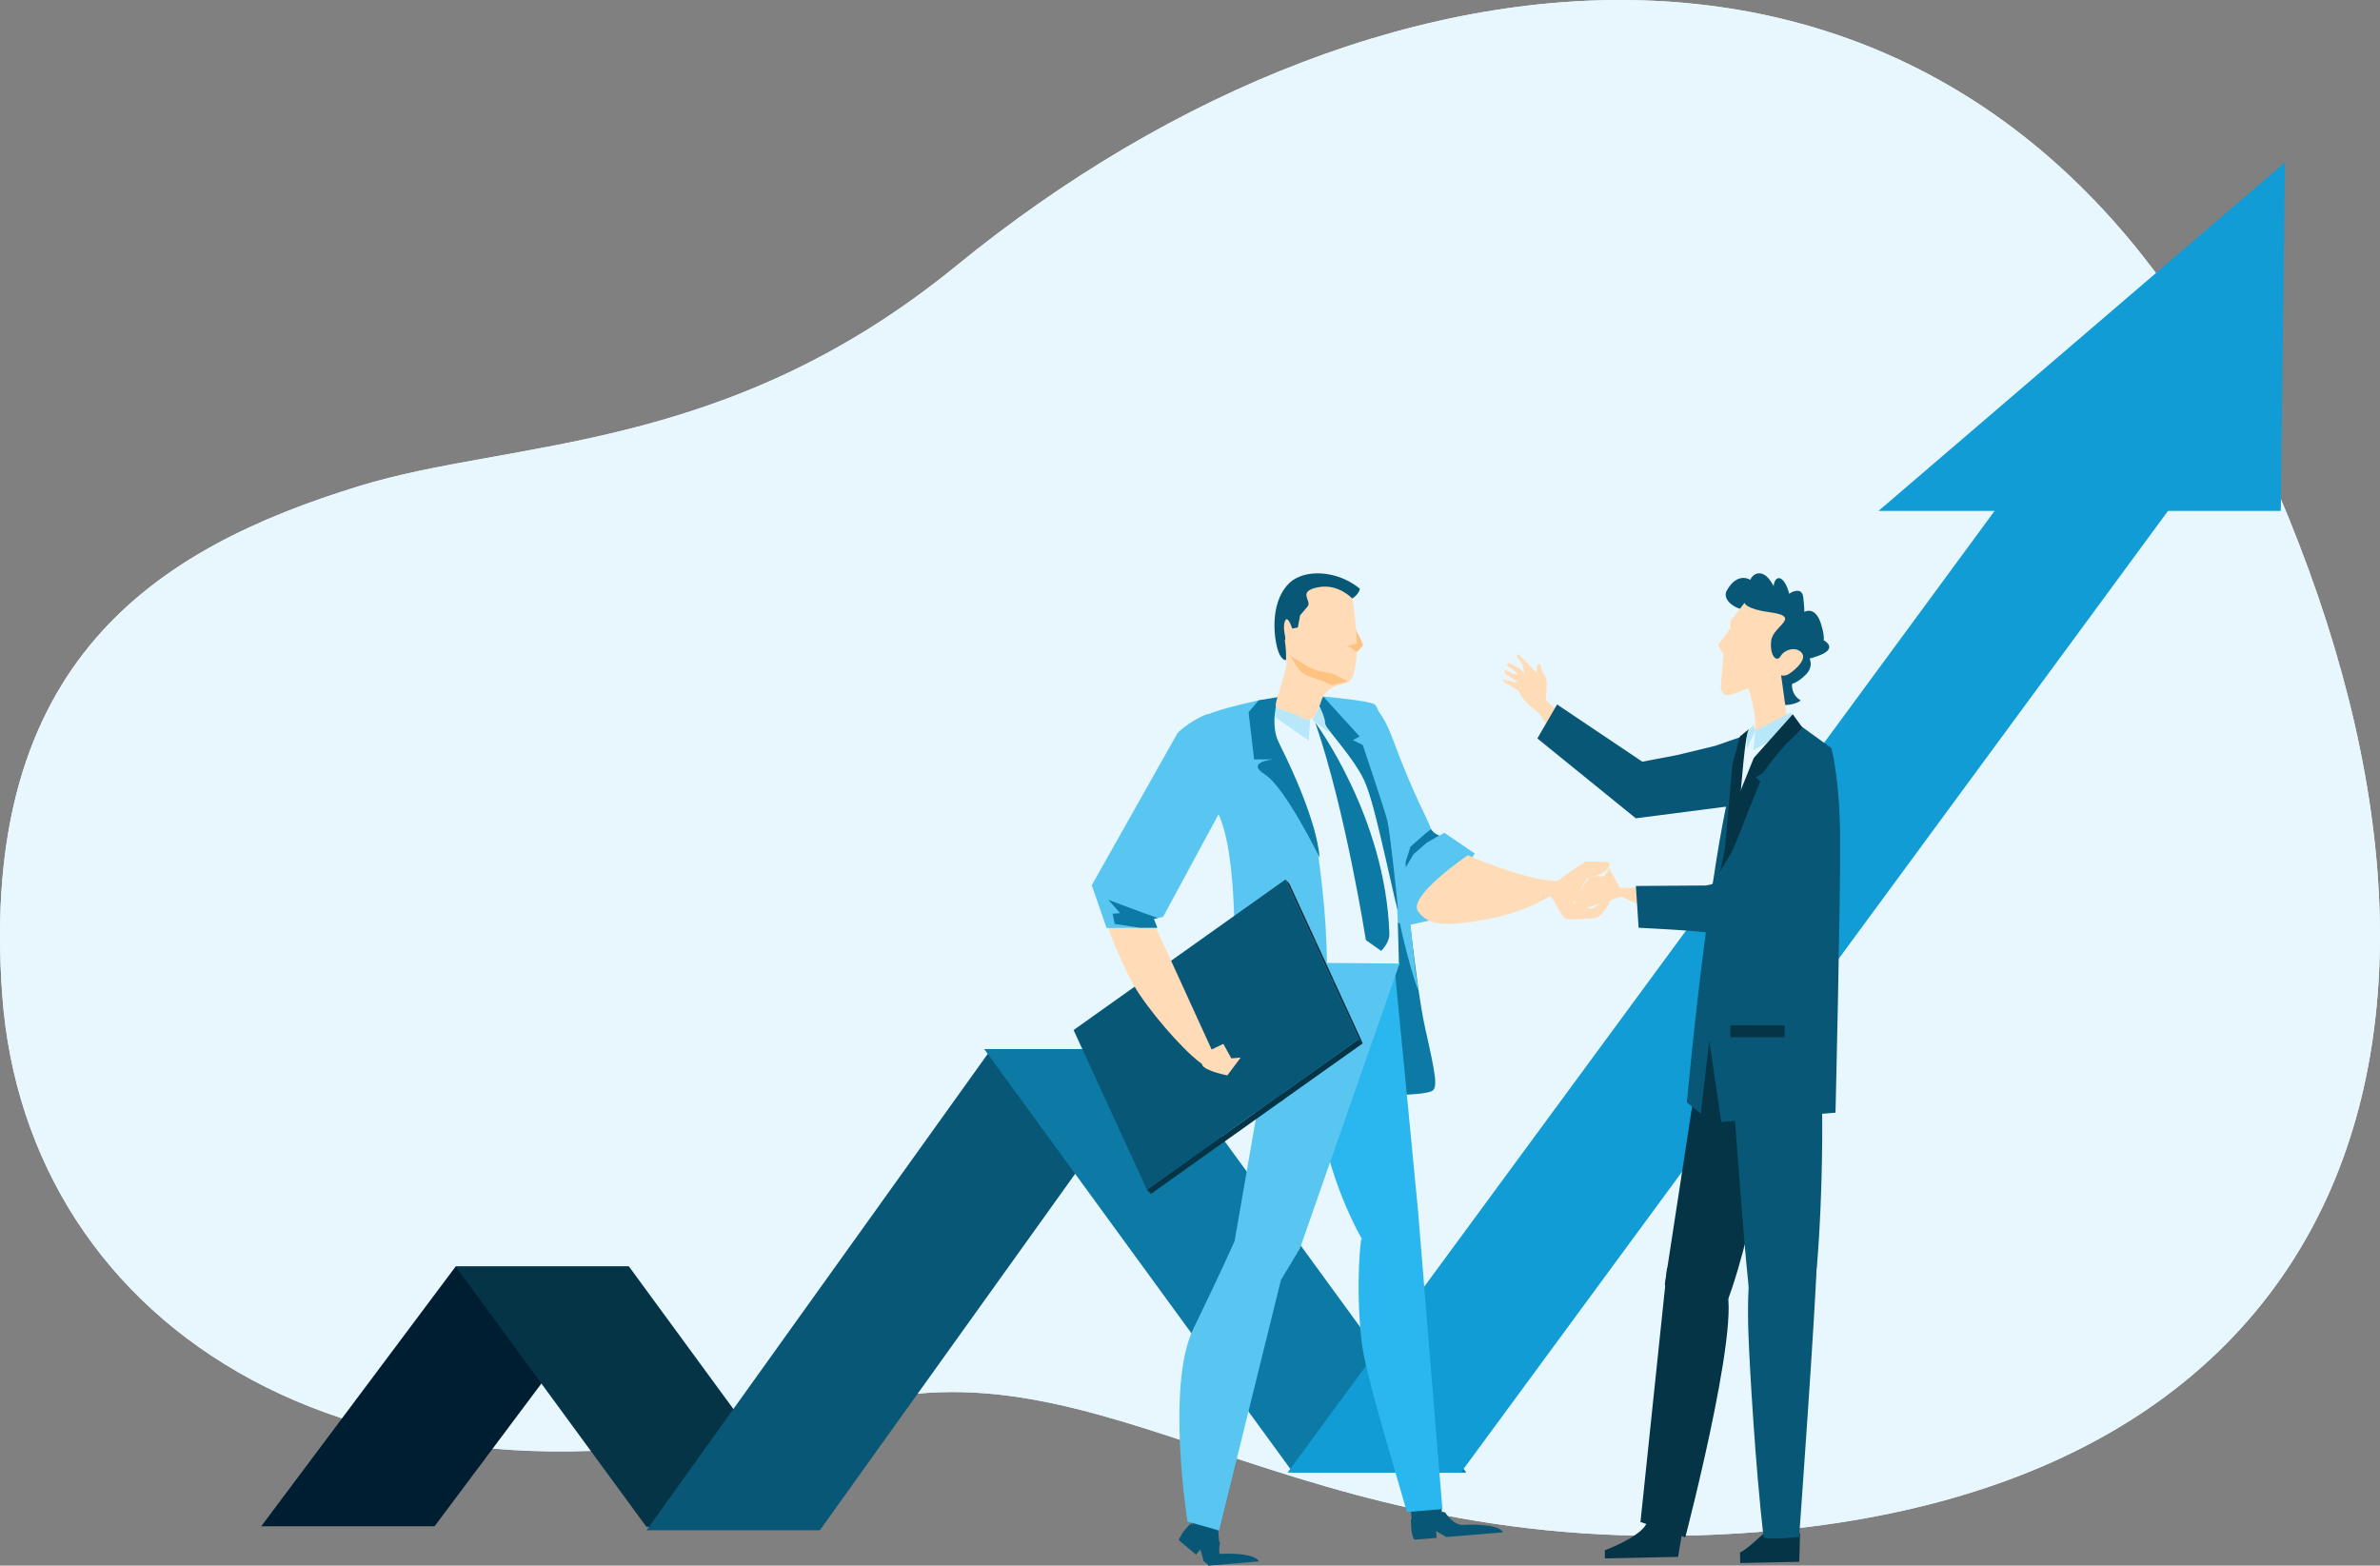 <?xml version="1.0" encoding="utf-8"?>
<!-- Generator: Adobe Illustrator 24.0.2, SVG Export Plug-In . SVG Version: 6.00 Build 0)  -->
<svg version="1.1" id="Layer_1" xmlns="http://www.w3.org/2000/svg" xmlns:xlink="http://www.w3.org/1999/xlink" x="0px" y="0px"
	 viewBox="0 0 3102.1 2040.7" style="enable-background:new 0 0 3102.1 2040.7;" xml:space="preserve">
<rect x="0" y="0" width="3102.1" height="2040.7" fill="#808080" stroke="none"/>
<style type="text/css">
	.st0{clip-path:url(#SVGID_2_);fill:#E7F7FD;}
	.st1{fill:#001E32;}
	.st2{fill:#063447;}
	.st3{fill:#095776;}
	.st4{fill:#0D7AA6;}
	.st5{fill:#119CD5;}
	.st6{fill:#FFDCB7;}
	.st7{fill:#E7F7FD;}
	.st8{fill:#B8E7F9;}
	.st9{fill:#59C6F2;}
	.st10{fill:#FFC381;}
	.st11{fill:#E9D6B8;}
	.st12{fill:#2AB6EE;}
	.st13{enable-background:new    ;}
	.st14{fill:#B5B5B5;}
	.st15{clip-path:url(#SVGID_4_);enable-background:new    ;}
	.st16{fill:#9EA4A7;}
	.st17{clip-path:url(#SVGID_6_);enable-background:new    ;}
	.st18{fill:#959B9D;}
	.st19{fill:#98A0A2;}
	.st20{fill:#A1A9AC;}
	.st21{fill:#A6AEB1;}
	.st22{fill:#AAB3B6;}
	.st23{clip-path:url(#SVGID_8_);enable-background:new    ;}
</style>
<g>
	<g>
		<defs>
			<path id="SVGID_1_" d="M468.7,633.4c199.1-61.1,476.8-41.1,777.7-286.9c562.8-459.8,1333.8-533.5,1689.8,221.8
				c356,755.3,141.3,1377.6-667.4,1430.2c-593.7,38.6-828.8-263.4-1166.8-163.8C472.6,2020.1,34.2,1732.1,2.9,1296.6
				C-28.6,861.2,203.9,714.6,468.7,633.4z"/>
		</defs>
		<use xlink:href="#SVGID_1_"  style="overflow:visible;fill:#E7F7FD;"/>
		<clipPath id="SVGID_2_">
			<use xlink:href="#SVGID_1_"  style="overflow:visible;"/>
		</clipPath>
		<rect x="-580.2" y="-88.4" class="st0" width="4025.8" height="2488.6"/>
	</g>
	<g>
		<polygon class="st1" points="819.8,1650.8 593.9,1650.8 340.5,1989.4 566.4,1989.4 		"/>
		<polygon class="st2" points="1068.4,1990.1 819.8,1650.8 593.9,1650.8 842.5,1990.1 		"/>
		<polygon class="st3" points="1068.6,1994.6 1517.8,1367.4 1291.9,1367.4 842.7,1994.6 		"/>
		<polygon class="st4" points="1911.2,1919.4 1508.6,1367.4 1282.8,1367.4 1685.3,1919.4 		"/>
		<polygon class="st5" points="2978.2,211.8 2448.5,665.9 2599.8,665.9 1678.2,1919.4 1904.1,1919.4 2825.8,665.9 2972.8,665.9 		
			"/>
	</g>
	<path class="st2" d="M2267.9,2023.4l0.3,13.9l77-1.6l1-37.3l-46.5-0.6C2299.8,1997.8,2275.2,2021.3,2267.9,2023.4z"/>
	<path class="st2" d="M2324.8,1368.8c0,0-35,229.1-74.5,330.2c-35,89.6-80.4-25-80.4-25l59.1-384.5l110.7-10.8
		C2339.7,1278.8,2347.4,1281.5,2324.8,1368.8z"/>
	<path class="st3" d="M2252.2,1299l-10.5,147.5l19.5,10.9c0,0,15.8,218.4,19.6,229.4c22.1,62.8,75.1,23.7,82,2.5
		c6.9-21.2,15.8-177.6,10.9-291.5c-4.9-113.9-4.9-113.9-4.9-113.9L2252.2,1299z"/>
	<path class="st3" d="M2284.2,1628c0,0-8.1,39.1-5.2,112.8c1.8,46.7,9,170.2,19.5,262c0.7,5.6,46.5,0.4,46.5,0.4
		s21.6-299.2,22.9-357.1C2368.2,1628.5,2320,1586,2284.2,1628z"/>
	<path class="st2" d="M2188.3,1668.5c0,0,13,3.9,53.9,4.5c40.8,0.6-45.6,330.9-45.6,330.9l-58.4-20.1l34.7-331.4L2188.3,1668.5z"/>
	<path class="st2" d="M2192.1,2000.4l-4.9,28.9l-29.3,0.6c0,0-22,0.5-27.5,0.6c-5.5,0.1-38.5,0.8-38.5,0.8l-0.2-10.6
		c0,0,45.5-16.8,54.3-34.6C2154.7,1968.3,2192.1,2000.4,2192.1,2000.4z"/>
	<g>
		<g>
			<path class="st3" d="M2322.9,801.4c0,0-32.7,2.8-42.9-9.7c-10.2-12.4,19.8-8.4,6.3,0.6c-13.5,9-43.8-7.2-35.7-22.3
				c8.1-15.1,20.8-21.6,33.1-12.7c12.3,8.8,2.2,13.8-2.4,5.2c-4.6-8.6,14-29.7,29.8,0.3c15.7,30,7.2,32.3,1.9,12.4
				c-5.4-19.8,7.2-32.4,16.6-9c9.4,23.3-5,34.8-8.6,24.4c-3.6-10.4,27-32.4,29.3-12.5c2.3,19.9,4.2,43.7-10.9,44
				c-15.1,0.3,20.2-51.9,34-9.2c13.8,42.7-14,29.7-15.1,20.1c-1.1-9.6,50.9,8.3,10.6,22.2c-40.3,13.9-25.2-3.1-28.6-12.8
				c-3.4-9.7,34,15.9,13.7,36.6c-20.3,20.7-39.6,16.8-35.5-4.8c4-21.6,26.9-10.3,19.6,7.6c-7.3,17.9,3.9,28.6,8.2,30.5
				c4.3,1.9-27.8,15.1-34.1-2.2C2305.8,892.7,2297.2,807.6,2322.9,801.4z"/>
			<path class="st6" d="M2273.8,785.8l-18.6,24l0.2,9.1l-16.1,21.9l7.2,12.5l-3.4,38.2c0,0-2.8,20.5,16.5,13
				c19.3-7.5,19.3-7.5,19.3-7.5s16.2,51.2,5,60.3c-11.2,9.1-19.2,19.5-14.6,25.2c4.2,5.1,15.2,1.4,26.5,0.1
				c20.1-2.2,33.5,1.6,42.1,2c6.2,0.3-2.4-3.5-4.1-16.3c-1.7-12.8-12.3-88.1-12.3-88.1s3.4,1.4,8.2-0.7c4.8-2,26.2-18.5,19.1-28
				c-7.1-9.5-22.7-5.3-27.9,3.7c-5.2,9-14.6-0.6-12.3-20.2c2.3-19.6,41.5-31.1-3.2-37.2C2275.2,793.7,2273.8,785.8,2273.8,785.8z"/>
		</g>
		<g>
			<path class="st6" d="M2110.1,999.6l-102.8-94c0,0-6.8,8.3-4.3,15.8c7,20.4,35.6,51,51.6,68.3c21.9,23.7,49.9,42.7,49.9,42.7
				L2110.1,999.6z"/>
			<g>
				<g>
					<path class="st6" d="M2007.2,930.9l-13-11c0,0-6.4-5-11.8-13.2c-5.3-8.3-2.3-16.3,4.6-22.9c6.9-6.6,12.1-7.3,12.1-7.3
						s11.2,5,9.8,14.9c-1.4,10,8.6,32,4.8,33.6C2010,926.7,2007.2,930.9,2007.2,930.9z"/>
					<polygon class="st6" points="2004,878.5 1991.1,864.6 1978.5,852.2 1976.9,855.8 1984.6,865.9 1988.7,886.8 1993.8,884.1 					
						"/>
					<polygon class="st6" points="1980.2,871 1966.3,863.8 1963.7,866.8 1976.1,876.4 1985.1,890.6 1993.8,884.1 					"/>
					<polygon class="st6" points="1961.1,873.1 1972.6,878.2 1980.6,880.5 1986.1,887.9 1981,895.3 1975.3,887.1 1961.3,877.8 					
						"/>
					<polygon class="st6" points="1958.6,885.4 1980.4,891 1984,896.5 1980.8,901.7 1971.9,895.6 1960.2,889 					"/>
				</g>
				<path class="st6" d="M2020.2,930.7c-7.1-7.2-5.5-17.8-5.5-17.8s3.2-26.7-0.7-31.1c-3.9-4.4-6.4-15.8-6.4-15.8s-3.3-4.3-4.8,6.5
					c-0.9,7,0.4,13.4,0.4,13.4s-7.2,14.6-6.7,19.3c1.1,9.7,18.6,26.8,18.6,26.8S2021.2,931.6,2020.2,930.7z"/>
			</g>
			<path class="st3" d="M2233,972.8l-47.6,11.5l-44.8,8.5l-111.1-74.6l-25.7,44.3l128.3,104.1l150.1-19.4c0,0,23.6-36.6,35.1-81.1
				C2325.7,933.9,2242.5,971.5,2233,972.8z"/>
		</g>
		<path class="st6" d="M2222.9,1154.3l-128.8,3.8c0,0,95.4,57.4,130.1,28.5C2258.9,1157.6,2222.9,1154.3,2222.9,1154.3z"/>
		<path class="st3" d="M2284,951.1l5.4,5.1l39.8-23l57.8,41.9c0,0,11,38.9,11.5,116.9c0.6,78.1-6.1,358.3-6.1,358.3l-148.9,12.1
			l-15.7-106.5l-10.9,95.6l-18.2-14.5C2198.7,1437,2239,986.3,2284,951.1z"/>
		<polygon class="st6" points="2054.3,1179.7 2066.6,1184 2117.2,1167.4 2097.4,1131.8 2090.8,1142.3 2073.1,1141.6 2050.9,1172.6 
					"/>
		<polygon class="st7" points="2304,954 2284,951.1 2263.3,976.5 2260.5,1050.9 2282.2,1012.1 2308.9,969.8 		"/>
		<polygon class="st8" points="2288,952.5 2285.3,977.9 2340.7,946.8 2334.3,928.6 		"/>
		<polygon class="st8" points="2285.3,945.2 2288,952.5 2277.1,976.1 2276.2,955.2 		"/>
		<path class="st2" d="M2336.7,931l-50.8,56.9l-25.4,62.9l-25.4,116.2l59.3-148.9l-6-4.8l9.7-6.1c0,0,19.4-27.8,35.1-42.4
			c15.7-14.5,15.7-16.9,15.7-16.9L2336.7,931z"/>
		<path class="st3" d="M2367.8,972.2c0,0,30.1,15.5,15.6,60.1c-24.6,76.2-75.9,138.9-85.5,151.4c-9.7,12.6-41.9,38.7-65.9,32.9
			c-15.1-3.6-96.2-7.3-96.2-7.3l-3.6-54.5l90.7-0.6l8.8-1.7c0,0,31.2-49.5,57.2-97.6C2315,1006.9,2367.8,972.2,2367.8,972.2z"/>
		<path class="st2" d="M2268.9,1032.7c0,0,5.8-76.7,10.2-81.3c4.3-4.6-11.4,8.7-11.4,8.7l-4.4,16.4l-5.3,19.9l-10.9,123.5
			L2268.9,1032.7z"/>
		<rect x="2255.3" y="1336.5" class="st2" width="70.8" height="15.4"/>
	</g>
	<path class="st4" d="M1685.9,925.1l65.1-12.8c0,0,47.3,61.8,64.2,139.4c16.9,77.6,28.5,226.5,42.3,288.1
		c13.8,61.6,17.4,79.5,7.8,82.8c-35.2,11.7-158.6-5-222,15.3c-63.4,20.4,83.1-2.7,64.7-121.3
		C1689.5,1197.8,1685.9,925.1,1685.9,925.1z"/>
	<path class="st9" d="M1731.8,964.7c0,0-39.6,20.5,20.9,139.8c60.5,119.2,85,101,85,101l32.9-7.3l51.5-85.8l-39.5-26.9l-6.5,3.7
		c0,0-9.5-2.7-11.9-11.1c-2.4-8.4-22.4-42.9-48.4-113.6C1775.9,855.9,1739.4,960.7,1731.8,964.7z"/>
	<path class="st6" d="M1913.1,1114.8c0,0,73.2,32.4,116.1,33.6c28.8,0.8-27.5,37.5-85.5,48.7c-58,11.2-81,10.5-95.3-9.1
		C1834,1168.5,1913.1,1114.8,1913.1,1114.8z"/>
	<path class="st4" d="M1838.5,1103.5l18.8-16.5l7.9-6.2c3.5,6.1,10.7,8.2,10.7,8.2l-16.4,9.5l-17.1,14.9l-15.8,26.8L1838.5,1103.5z"
		/>
	<path class="st7" d="M1823.4,1257.3l-155.5,9.5l-82.5-210.8c0,0-52.7-127.2,27.4-135.6c80.1-8.3,174.7-1.3,174.7-1.3
		S1816.9,950,1823.4,1257.3z"/>
	<path class="st4" d="M1714.3,941.8c0,0,91.8,123,96.6,275.2c0.4,12-10.7,22.4-10.7,22.4l-19.9-14
		C1780.3,1225.5,1753.9,1056.7,1714.3,941.8z"/>
	<polygon class="st8" points="1707.5,938.3 1705.9,965.4 1653.2,928.5 1658.1,918 	"/>
	<polygon class="st8" points="1720.6,919.8 1728.7,925.6 1731.5,954 1710.6,938.6 	"/>
	<path class="st10" d="M1762.8,810.2c0.1,2,8.7,19.2,10.3,22.4c1.6,3.2,3.8,7.2,3.3,8.4c-0.5,1.2-3.6,4.9-5,6.2
		c-1.4,1.3-6.7,6.9-8.4-1.5C1761.3,837.2,1762.8,810.2,1762.8,810.2z"/>
	<path class="st11" d="M1677.2,806.9c-6.3,0.2-11.3,5.6-11,11.9c0.2,6.3,5.6,11.3,11.9,11"/>
	
		<rect x="1837.3" y="1926.6" transform="matrix(0.997 -8.275123e-02 8.275123e-02 0.997 -155.585 160.412)" class="st3" width="40.1" height="61.2"/>
	
		<rect x="1553.5" y="1950.5" transform="matrix(0.997 -8.275191e-02 8.275191e-02 0.997 -158.551 136.696)" class="st3" width="32.5" height="61.2"/>
	<path class="st3" d="M1843.3,2006.9l29.2-2.4l-0.7-8.9l13.4,7.8l73.7-6.1c0,0-2.3-11.9-52-9.7c-12.8,0.6-23.1-16-23.1-16
		s-6.8-5.2-15.2,8.9c-2.2,3.7-29.5-0.8-29.5-0.8S1838,1997.7,1843.3,2006.9z"/>
	<path class="st12" d="M1817.8,1262.4l30.9,320.2l-66.6,44.3c0,0-48.4-75.3-62-175.4C1706.5,1351.4,1817.8,1262.4,1817.8,1262.4z"/>
	<path class="st9" d="M1824.2,1255.9l-129.9,371.5l-24.7,40.9l-80.7,326.6l-41.1-11.6c0,0-28.4-177.6,7.7-251.5
		c36-73.9,53.7-114.2,53.7-114.2l63-362.9L1824.2,1255.9z"/>
	<path class="st12" d="M1833.8,1970.8c-18-63.7-54.9-181.9-59.3-223.5c-8.1-76.9-0.4-131.6-0.4-131.6l74.5-33.2L1880,1967
		L1833.8,1970.8z"/>
	<path class="st3" d="M1595.2,2038.7l-19.8,1.6l-6.7-5.7l-4-15l-5.8,6.8l-22.4-18.9c2.8-10.2,16.2-22.1,16.2-22.1
		s16.2,22.4,20.3,21.4c15.9-4,17.1,4.5,17.1,4.5S1585.9,2030,1595.2,2038.7z"/>
	<path class="st3" d="M1572.8,2018c4.2,3.9,9.8,7.7,16,7.4c49.7-2.2,52,9.8,52,9.8l-66,5.5L1572.8,2018z"/>
	<path class="st6" d="M2021.7,1153.8l44.6-31.1l30.5,0.9c0,0,4,6.8-5.9,12.8c-9.9,6-22.8,8.7-22.8,8.7l-17.6,31.6
		c0,0,20.6,10,25.6,7c5-3,24.6-14.3,24.6-14.3s-9.7,26.2-22.3,27.2c-12.6,1-26,2.2-35.6,1.4c-9.6-0.8-15-27.3-24.8-31.3
		C2008.2,1162.9,2021.7,1153.8,2021.7,1153.8z"/>
	<path class="st9" d="M1640.7,912.8c0,0,72.4,147.4,75.5,184.5c3.1,37.1,35.7,203.7-13.8,357.7c-7.1,22.1-113.6-19.6-113.6-19.6
		c19.2-43.1,35.3-314.4-3.4-379.3C1522.5,950.6,1522.6,939.2,1640.7,912.8z"/>
	<path class="st4" d="M1665.9,908.6c0,0-11.5,34.9,1.1,59.9c52,102.8,52.9,149.1,52.9,149.1s-44.9-91.6-71.2-108.1
		c-26.2-16.5,10.8-19.6,10.8-19.6l-24.9,0l-7.2-61.6l13.2-15.6L1665.9,908.6z"/>
	<path class="st9" d="M1706.5,906.3c0,0,74.3,5.8,84.9,11.6c10.6,5.8,36.4,126.6,37,150c0.6,23.5,12.5,184.2,19.3,215.4
		c6.7,31.2-19.4-50.9-26.1-97.4c-6.6-46.4-36.8-176.6-64.5-210.3c-27.7-33.6-26.8-43.4-26.8-43.4L1706.5,906.3z"/>
	<g>
		<path class="st6" d="M1760.4,764.6c0,0,20.2,110-3.8,125.2c-1.1,0.6-18.8,2.9-27.4,12.1c-8.1,8.6-7.8,17.6-10.6,21.4
			c-0.9,1.2-3.9,9-6,11.2c-8.8,9.1-17.3-0.9-22.9-2.9c-13.5-4.8-27.1-7.6-26.9-13.3c0.2-6.2,15.5-48.1,14.2-56.3
			c-4-24.2-34-66.9,6.2-97.8C1695,755.1,1756.8,757.7,1760.4,764.6z"/>
		<path class="st10" d="M1756.8,888.1c0,0-3.6-1.6-10.2-5.2c-2.2-1.2-8.6-4.6-12.1-5.4c-15.4-3.4-14.9-2-23.9-5.9
			c-10.2-4.4-29.8-18.1-29.8-18.1s6.9,10.8,9.6,15.2c5,8.2,12,11.8,18.1,13.8c26.5,8.6,25,10.7,28.5,10.5
			C1737.3,893,1739.1,891.9,1756.8,888.1z"/>
		<path class="st3" d="M1681,759.5c19.3-17.8,61.1-16.9,91.5,7.8c0,0-0.6,6.7-10,12.8c0,0-18.2-19.9-44.7-14.6
			c-27.8,5.5-7.4,17.5-13.4,24.9c-5,6.2-9.8,11.5-9.8,11.5l-3,16l-7.3,1.4c0,0-5.3-16.5-8.7-11.2c-4,6.4-1,18.8-0.7,20.6
			c0.3,1.8,0.8,4.7-0.1,5.3c-0.7,0.4,2.1,9.9,1.4,26.4c-3.5,0.3-8.1-4.1-11-14.3C1658.7,823.2,1657.5,781.3,1681,759.5z"/>
		<path class="st10" d="M1756.1,842.3c0,0,13.1-4.4,14.5-4.1c1.4,0.2,4.9,0.4,5,1.7c0.2,1.3-1.6,5-7.9,9.2
			C1766.1,850.2,1766.8,846.7,1756.1,842.3z"/>
	</g>
	<path class="st4" d="M1723.1,911.3l1.7-3.4l47.3,52l-8.9,4.9l13,6.2c0,0,28.9,85.7,32.1,98.9c3.2,13.2,11.8,91.9,13.6,113.5
		c1.8,21.6-27-125-41-160c-13.6-34-54.2-74.2-53.7-80.5c0.5-6.3-7.4-22.5-7.4-22.5"/>
	<g class="st13">
		<g>
			<polygon class="st14" points="1675.5,1146.3 1680.6,1151.8 1716.6,1230 1711.4,1224.5 			"/>
		</g>
		<g class="st13">
			<defs>
				<path id="SVGID_3_" class="st13" d="M1717.2,1230.7c-1.7-1.8-3.4-3.6-5.2-5.5c-0.2-0.2-0.4-0.5-0.6-0.7l5.2,5.4
					C1716.8,1230.3,1717,1230.5,1717.2,1230.7z"/>
			</defs>
			<clipPath id="SVGID_4_">
				<use xlink:href="#SVGID_3_"  style="overflow:visible;"/>
			</clipPath>
			<g class="st15">
				<path class="st16" d="M1711.4,1224.5l5.2,5.4c0.2,0.3,0.4,0.5,0.6,0.7l-5.2-5.5C1711.8,1225.1,1711.6,1224.8,1711.4,1224.5"/>
			</g>
		</g>
		<g class="st13">
			<defs>
				<path id="SVGID_5_" class="st13" d="M1653.6,1369.6c1.7,1.8,3.4,3.6,5.2,5.5c-11.5-12.1-34.9-10.7-56.5,4.7
					c-10.8,7.7-19.4,17.6-25,27.9c-7.4,13.5-9.5,27.7-4.6,38.4c1.2,2.5,2.7,4.7,4.4,6.6l-5.2-5.5c-1.8-1.9-3.3-4.1-4.4-6.6
					c-4.9-10.7-2.8-24.9,4.6-38.4c5.6-10.3,14.2-20.2,25-27.9C1618.7,1358.9,1642,1357.5,1653.6,1369.6z"/>
			</defs>
			<clipPath id="SVGID_6_">
				<use xlink:href="#SVGID_5_"  style="overflow:visible;"/>
			</clipPath>
			<g class="st17">
				<path class="st18" d="M1653.6,1369.6l5.2,5.5c-9.3-9.8-26.3-10.7-43.8-2.7l-5.2-5.4C1627.3,1358.9,1644.3,1359.8,1653.6,1369.6"
					/>
				<path class="st19" d="M1609.7,1366.9l5.2,5.4c-3.2,1.5-6.4,3.2-9.6,5.3l-5.2-5.5C1603.3,1370.2,1606.5,1368.4,1609.7,1366.9"/>
				<path class="st16" d="M1600.1,1372.2l5.2,5.5c-1,0.7-2,1.3-3,2c-1.8,1.3-3.5,2.6-5.2,4l-5.2-5.5c1.6-1.4,3.4-2.7,5.2-4
					C1598.1,1373.6,1599.1,1372.9,1600.1,1372.2"/>
				<path class="st20" d="M1591.9,1378.2l5.2,5.5c-2.7,2.2-5.2,4.6-7.5,7.1l-5.2-5.5C1586.7,1382.9,1589.2,1380.5,1591.9,1378.2"/>
				<path class="st21" d="M1584.3,1385.3l5.2,5.5c-3,3.1-5.6,6.4-8,9.8l-5.2-5.5C1578.7,1391.8,1581.4,1388.5,1584.3,1385.3"/>
				<path class="st22" d="M1576.4,1395.1l5.2,5.5c-1.6,2.3-3.1,4.6-4.3,7c-4.4,8.1-6.9,16.4-7.2,24.1l-5.2-5.5
					c0.3-7.7,2.8-16,7.2-24.1C1573.3,1399.8,1574.8,1397.4,1576.4,1395.1"/>
				<path class="st21" d="M1564.8,1426.2l5.2,5.5c-0.1,3.2,0.2,6.4,0.9,9.3l-5.2-5.5C1565,1432.6,1564.7,1429.5,1564.8,1426.2"/>
				<path class="st20" d="M1565.7,1435.5l5.2,5.5c0.4,1.7,1,3.4,1.8,5c0.2,0.6,0.5,1.1,0.8,1.6l-5.2-5.4c-0.3-0.5-0.6-1.1-0.8-1.6
					C1566.7,1439,1566.1,1437.3,1565.7,1435.5"/>
				<path class="st16" d="M1568.2,1442.2l5.2,5.4c1,1.9,2.2,3.5,3.6,5l-5.2-5.5C1570.5,1445.7,1569.3,1444.1,1568.2,1442.2"/>
			</g>
		</g>
		<g class="st13">
			<g class="st13">
				<path class="st20" d="M1735.1,1276.1l5.2,5.4c0,0,0,0.1,0,0.1L1735.1,1276.1C1735.1,1276.1,1735.1,1276.1,1735.1,1276.1"/>
			</g>
		</g>
		<g class="st13">
			<defs>
				<path id="SVGID_7_" class="st13" d="M1604.9,1457.4l5.2,5.4c0.5,0.6,1,1.2,1.3,1.9c0.3,0.6,0.4,1.3,0.6,1.9l-5.2-5.5
					c-0.2-0.7-0.3-1.3-0.6-1.9C1605.8,1458.6,1605.4,1457.9,1604.9,1457.4z"/>
			</defs>
			<clipPath id="SVGID_8_">
				<use xlink:href="#SVGID_7_"  style="overflow:visible;"/>
			</clipPath>
			<g class="st23">
				<path class="st16" d="M1604.9,1457.4l5.2,5.4c0.4,0.4,0.8,0.9,1,1.4l-5.1-5.4C1605.7,1458.3,1605.3,1457.8,1604.9,1457.4"/>
				<path class="st20" d="M1606,1458.8l5.1,5.4c0.1,0.1,0.2,0.3,0.2,0.5c0.2,0.5,0.4,1.1,0.5,1.6l-5.2-5.5c-0.1-0.5-0.3-1.1-0.5-1.6
					C1606.1,1459.1,1606,1459,1606,1458.8"/>
				<path class="st21" d="M1606.7,1460.9l5.2,5.5c0,0.1,0,0.2,0.1,0.3l-5.2-5.5C1606.8,1461.1,1606.7,1461,1606.7,1460.9"/>
			</g>
		</g>
		<g>
			<g>
				<polygon class="st2" points="1675.5,1146.3 1680.6,1151.8 1716.6,1230 1711.4,1224.5 				"/>
			</g>
			<g>
				<polygon class="st2" points="1711.4,1224.5 1716.6,1230 1740.3,1281.6 1735.1,1276.2 				"/>
			</g>
			<g>
				<polygon class="st2" points="1670.8,1425.4 1672.8,1433.4 1500.1,1556.2 1494.9,1550.7 				"/>
			</g>
			<g>
				<polygon class="st2" points="1771.1,1354.4 1776.3,1359.9 1669,1436.1 1663.8,1430.6 				"/>
			</g>
			<g>
				<polygon class="st2" points="1735.1,1276.2 1740.3,1281.6 1776.3,1359.9 1771.1,1354.4 				"/>
			</g>
		</g>
		<path class="st3" d="M1675.5,1146.3l-276.2,196.3l95.6,208.1l107.3-76.2c0.5-0.6,61-43.6,61.7-43.8l107.3-76.2L1675.5,1146.3z"/>
	</g>
	<g>
		<path class="st6" d="M1504.6,1204.5l82.9,181.6c0,0-14.3,5.7-23.4-1.2c-24.8-18.6-69.6-71.2-86.2-100.6
			c-22.7-40.3-36.9-84.7-36.9-84.7L1504.6,1204.5z"/>
		<path class="st6" d="M1567.3,1388.8c4.9,7.5,32.4,12.9,32.4,12.9l17.4-23.2l-12.2,1l-10.4-18.9l-25.3,12.2
			C1569.2,1373,1564.3,1384.2,1567.3,1388.8z"/>
		<path class="st9" d="M1595.2,1048.5l-79.2,146.6l-12.1,2.7l4.5,11.4l-66.1,0.4l-19.3-55.8l111.8-198.3c0,0,12.6-13.5,36.2-23.9
			c16.7-7.4,61.7,58.3,38.1,94.9C1602.1,1037.6,1596.6,1045.7,1595.2,1048.5z"/>
		<path class="st4" d="M1444.7,1172.9c0,0,42.2,16.1,64.5,23.7l-5.3,1.2l4.5,11.4l-22.9,0l-32.5-4.9l-2.9-13.3l9.9-0.8
			L1444.7,1172.9z"/>
	</g>
</g>
</svg>
